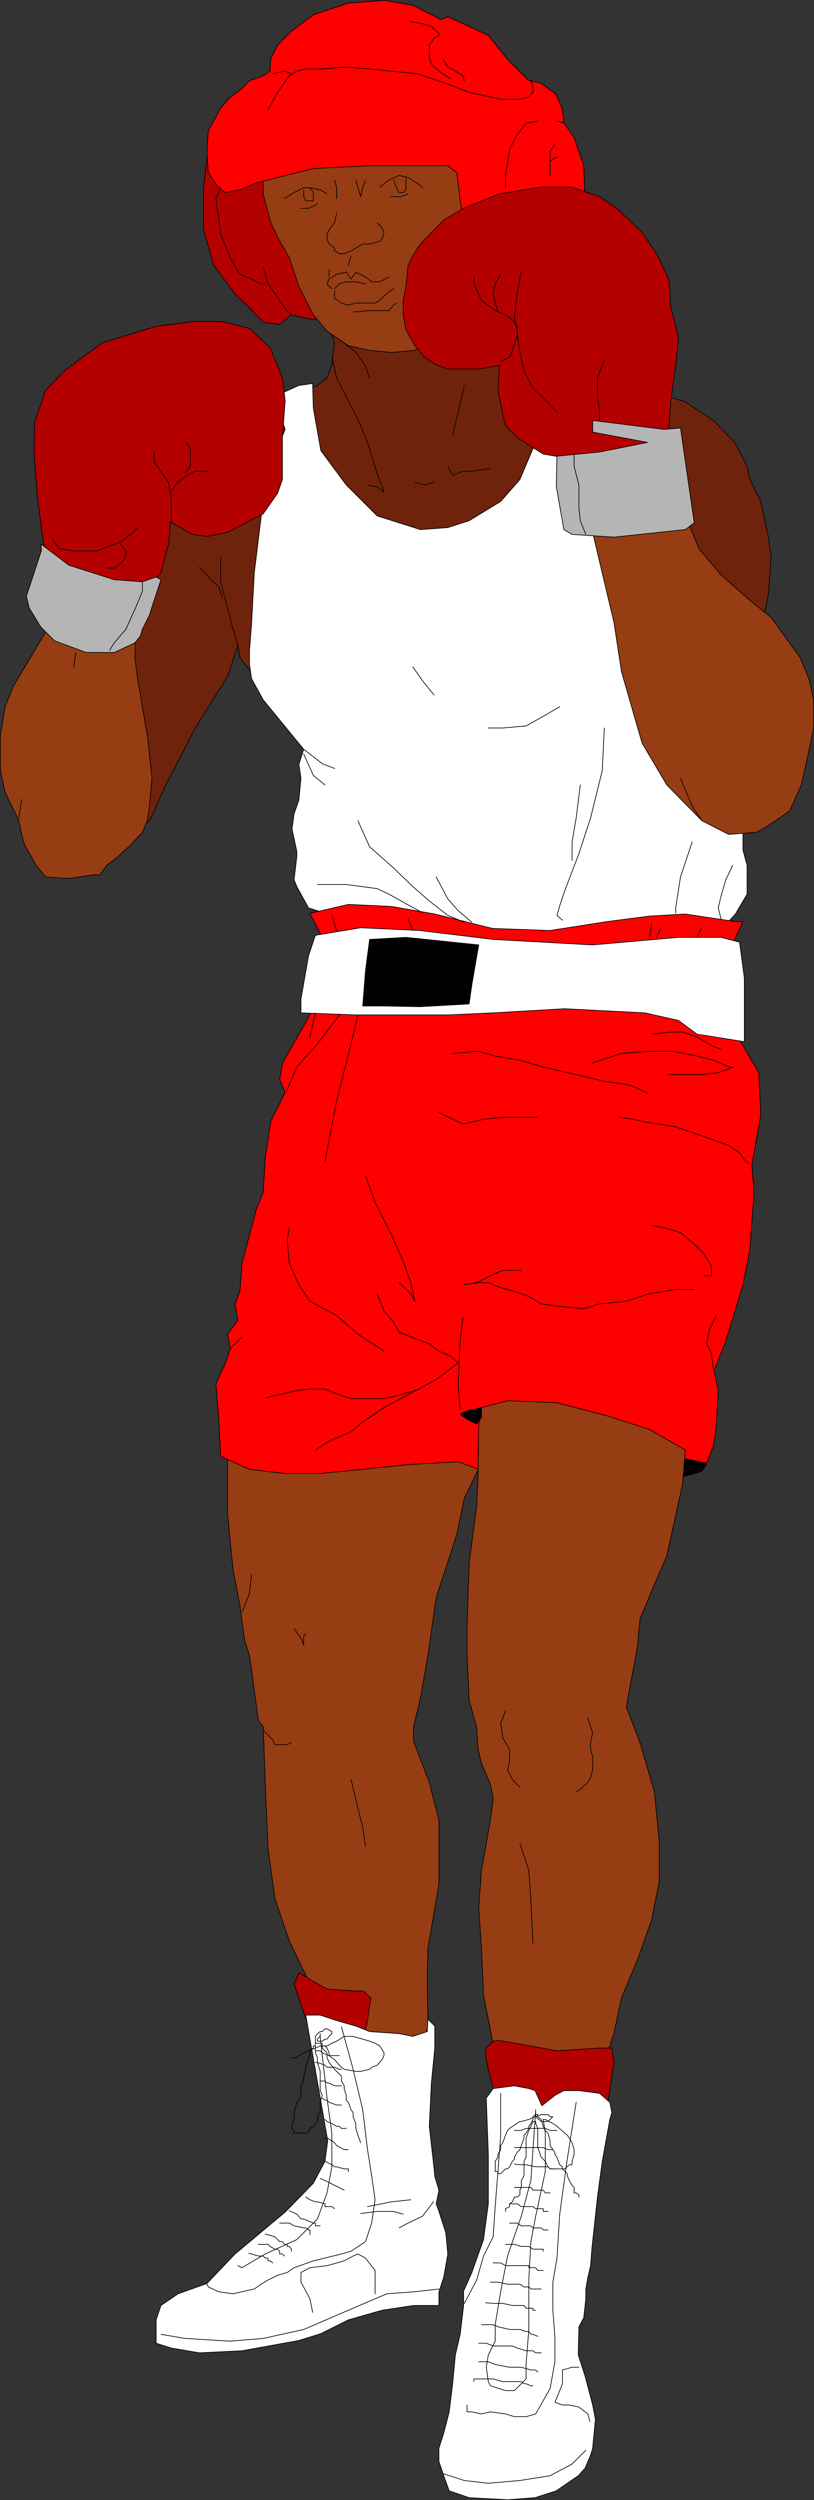 <?xml version="1.0" encoding="UTF-8" standalone="no"?>
<svg
   version="1.0"
   width="50.712mm"
   height="155.711mm"
   id="svg178"
   sodipodi:docname="Boxing - Boxer 01.wmf"
   xmlns:inkscape="http://www.inkscape.org/namespaces/inkscape"
   xmlns:sodipodi="http://sodipodi.sourceforge.net/DTD/sodipodi-0.dtd"
   xmlns="http://www.w3.org/2000/svg"
   xmlns:svg="http://www.w3.org/2000/svg">
  <rect width="100%" height="100%" fill="#333333" stroke="none"/>
  <sodipodi:namedview
     id="namedview178"
     pagecolor="#ffffff"
     bordercolor="#000000"
     borderopacity="0.25"
     inkscape:showpageshadow="2"
     inkscape:pageopacity="0.0"
     inkscape:pagecheckerboard="0"
     inkscape:deskcolor="#d1d1d1"
     inkscape:document-units="mm" />
  <defs
     id="defs1">
    <pattern
       id="WMFhbasepattern"
       patternUnits="userSpaceOnUse"
       width="6"
       height="6"
       x="0"
       y="0" />
  </defs>
  <path
     style="fill:#b50000;fill-opacity:1;fill-rule:evenodd;stroke:none"
     d="m 48.725,37.408 -0.808,6.787 v 9.857 l 2.424,8.403 5.01,6.787 3.394,3.232 3.232,3.393 3.879,0.485 2.747,-2.262 1.778,0.485 3.394,0.646 3.232,-0.646 -3.232,-15.513 -1.616,-8.403 -3.394,-13.412 z"
     id="path1" />
  <path
     style="fill:none;stroke:#000000;stroke-width:0.162px;stroke-linecap:round;stroke-linejoin:round;stroke-miterlimit:4;stroke-dasharray:none;stroke-opacity:1"
     d="m 48.725,37.408 -0.808,6.787 v 9.857 l 2.424,8.403 5.01,6.787 3.394,3.232 3.232,3.393 3.879,0.485 2.747,-2.262 1.778,0.485 3.394,0.646 3.232,-0.646 -3.232,-15.513 -1.616,-8.403 -3.394,-13.412 -20.039,0.162 v 0"
     id="path2" />
  <path
     style="fill:#70230c;fill-opacity:1;fill-rule:evenodd;stroke:none"
     d="m 67.148,94.288 -21.979,11.796 -10.02,11.635 -5.171,18.583 -3.232,15.028 -1.778,15.19 3.394,21.815 3.555,6.464 3.232,-1.454 3.879,-8.564 6.949,-13.412 7.596,-12.119 2.424,-7.272 0.485,2.747 3.879,5.171 5.01,-18.583 5.01,-16.644 1.778,-13.574 -2.909,-6.948 -1.131,-5.171 -0.97,-4.686 z"
     id="path3" />
  <path
     style="fill:none;stroke:#000000;stroke-width:0.162px;stroke-linecap:round;stroke-linejoin:round;stroke-miterlimit:4;stroke-dasharray:none;stroke-opacity:1"
     d="m 67.148,94.288 -21.979,11.796 -10.02,11.635 -5.171,18.583 -3.232,15.028 -1.778,15.19 3.394,21.815 3.555,6.464 3.232,-1.454 3.879,-8.564 6.949,-13.412 7.596,-12.119 2.424,-7.272 0.485,2.747 3.879,5.171 5.01,-18.583 5.01,-16.644 1.778,-13.574 -2.909,-6.948 -1.131,-5.171 -0.97,-4.686 v 0"
     id="path4" />
  <path
     style="fill:#70230c;fill-opacity:1;fill-rule:evenodd;stroke:none"
     d="m 154.578,92.511 6.788,2.101 6.626,4.363 5.01,5.171 2.909,5.656 0.646,3.07 2.586,5.171 1.778,8.403 0.646,4.848 -0.646,8.403 -1.131,6.14 -1.131,2.262 -13.898,-5.009 -8.404,-15.19 -3.394,-16.805 -1.778,-11.635 v -3.393 z"
     id="path5" />
  <path
     style="fill:none;stroke:#000000;stroke-width:0.162px;stroke-linecap:round;stroke-linejoin:round;stroke-miterlimit:4;stroke-dasharray:none;stroke-opacity:1"
     d="m 154.578,92.511 6.788,2.101 6.626,4.363 5.01,5.171 2.909,5.656 0.646,3.07 2.586,5.171 1.778,8.403 0.646,4.848 -0.646,8.403 -1.131,6.14 -1.131,2.262 -13.898,-5.009 -8.404,-15.19 -3.394,-16.805 -1.778,-11.635 v -3.393 l 3.394,-3.555 v 0"
     id="path6" />
  <path
     style="fill:#963d14;fill-opacity:1;fill-rule:evenodd;stroke:none"
     d="m 31.918,148.583 -0.162,6.14 0.646,5.009 1.131,6.787 1.131,6.464 1.131,10.18 -0.646,6.948 -0.485,3.07 -1.131,2.747 -2.747,2.909 -2.909,2.747 -2.747,2.101 -1.616,2.262 h -1.616 l -5.333,0.808 h -1.616 l -4.202,-0.323 -2.263,-2.747 -1.131,-2.101 -1.616,-2.747 -0.646,-2.424 -0.646,-3.232 -3.232,-6.625 -1.131,-5.171 v -8.403 l 1.131,-6.625 1.939,-4.848 5.01,-8.403 5.01,-8.403 1.778,-3.393 16.969,7.272 z"
     id="path7" />
  <path
     style="fill:none;stroke:#000000;stroke-width:0.162px;stroke-linecap:round;stroke-linejoin:round;stroke-miterlimit:4;stroke-dasharray:none;stroke-opacity:1"
     d="m 31.918,148.583 -0.162,6.14 0.646,5.009 1.131,6.787 1.131,6.464 1.131,10.18 -0.646,6.948 -0.485,3.07 -1.131,2.747 -2.747,2.909 -2.909,2.747 -2.747,2.101 -1.616,2.262 h -1.616 l -5.333,0.808 h -1.616 l -4.202,-0.323 -2.263,-2.747 -1.131,-2.101 -1.616,-2.747 -0.646,-2.424 -0.646,-3.232 -3.232,-6.625 -1.131,-5.171 v -8.403 l 1.131,-6.625 1.939,-4.848 5.01,-8.403 5.01,-8.403 1.778,-3.393 16.969,7.272 v 0"
     id="path8" />
  <path
     style="fill:#70230c;fill-opacity:1;fill-rule:evenodd;stroke:none"
     d="m 70.38,92.673 4.363,-1.939 2.263,-1.778 1.131,-3.07 0.646,-5.171 -1.616,-4.848 v -3.393 l 18.423,-8.403 23.756,3.393 8.242,11.796 6.949,18.421 v 8.403 l -3.555,8.403 -11.636,10.18 -15.191,4.848 h -8.565 l -11.797,-4.848 -4.848,-8.564 -6.788,-11.635 v -6.787 z"
     id="path9" />
  <path
     style="fill:none;stroke:#000000;stroke-width:0.162px;stroke-linecap:round;stroke-linejoin:round;stroke-miterlimit:4;stroke-dasharray:none;stroke-opacity:1"
     d="m 70.38,92.673 4.363,-1.939 2.263,-1.778 1.131,-3.07 0.646,-5.171 -1.616,-4.848 v -3.393 l 18.423,-8.403 23.756,3.393 8.242,11.796 6.949,18.421 v 8.403 l -3.555,8.403 -11.636,10.18 -15.191,4.848 h -8.565 l -11.797,-4.848 -4.848,-8.564 -6.788,-11.635 v -6.787 l -1.778,-5.009 v 0"
     id="path10" />
  <path
     style="fill:#963d14;fill-opacity:1;fill-rule:evenodd;stroke:none"
     d="m 61.977,38.863 v 6.787 l 1.778,6.787 1.616,3.393 2.747,4.848 2.263,6.787 3.394,6.625 3.232,3.878 5.01,3.393 5.01,1.131 5.171,0.485 5.495,-0.485 4.687,-3.232 5.171,-8.564 8.404,-14.866 V 49.043 38.863 l -6.788,-4.848 -8.404,-1.778 -20.201,-3.393 -5.01,1.616 -8.404,1.778 z"
     id="path11" />
  <path
     style="fill:none;stroke:#000000;stroke-width:0.162px;stroke-linecap:round;stroke-linejoin:round;stroke-miterlimit:4;stroke-dasharray:none;stroke-opacity:1"
     d="m 61.977,38.863 v 6.787 l 1.778,6.787 1.616,3.393 2.747,4.848 2.263,6.787 3.394,6.625 3.232,3.878 5.01,3.393 5.01,1.131 5.171,0.485 5.495,-0.485 4.687,-3.232 5.171,-8.564 8.404,-14.866 V 49.043 38.863 l -6.788,-4.848 -8.404,-1.778 -20.201,-3.393 -5.01,1.616 -8.404,1.778 -5.171,6.625 v 0"
     id="path12" />
  <path
     style="fill:#ff0000;fill-opacity:1;fill-rule:evenodd;stroke:none"
     d="m 51.311,44.034 1.778,1.293 3.394,-0.646 3.879,-1.616 13.413,-3.393 13.252,-0.646 h 18.423 l 2.101,1.616 0.808,6.625 2.424,16.805 23.756,-5.009 3.232,-11.796 -0.323,-8.241 -2.263,-6.625 -2.424,-3.555 -0.323,-3.07 -1.454,-3.555 -3.555,-2.585 -3.071,-0.808 -4.848,-4.848 -4.525,-5.656 -4.525,-2.101 -5.01,-2.262 -1.616,0.646 -6.626,-3.393 -6.788,-1.131 -8.404,0.646 -8.242,2.747 -5.171,3.878 -3.232,3.232 -1.616,3.232 -0.162,2.909 -1.616,1.131 -3.232,1.131 -2.263,2.262 -2.263,1.616 -2.263,2.585 -2.909,5.333 -0.323,4.848 0.323,5.009 2.424,3.555 v 0 z"
     id="path13" />
  <path
     style="fill:none;stroke:#000000;stroke-width:0.162px;stroke-linecap:round;stroke-linejoin:round;stroke-miterlimit:4;stroke-dasharray:none;stroke-opacity:1"
     d="m 51.311,44.034 1.778,1.293 3.394,-0.646 3.879,-1.616 13.413,-3.393 13.252,-0.646 h 18.423 l 2.101,1.616 0.808,6.625 2.424,16.805 23.756,-5.009 3.232,-11.796 -0.323,-8.241 -2.263,-6.625 -2.424,-3.555 -0.323,-3.07 -1.454,-3.555 -3.555,-2.585 -3.071,-0.808 -4.848,-4.848 -4.525,-5.656 -4.525,-2.101 -5.01,-2.262 -1.616,0.646 -6.626,-3.393 -6.788,-1.131 -8.404,0.646 -8.242,2.747 -5.171,3.878 -3.232,3.232 -1.616,3.232 -0.162,2.909 -1.616,1.131 -3.232,1.131 -2.263,2.262 -2.263,1.616 -2.263,2.585 -2.909,5.333 -0.323,4.848 0.323,5.009 2.424,3.555 v 0"
     id="path14" />
  <path
     style="fill:#ffffff;fill-opacity:1;fill-rule:evenodd;stroke:none"
     d="m 73.612,90.249 0.162,5.817 1.778,10.019 5.979,8.08 7.272,7.272 10.181,3.232 6.464,-0.485 5.01,-1.616 7.434,-4.525 4.525,-5.171 3.555,-8.403 3.394,-8.403 11.797,-1.778 5.171,35.227 10.02,26.824 13.575,16.967 5.01,11.635 v 10.18 5.009 l 0.97,3.555 v 3.393 3.393 l -2.747,4.686 -1.616,1.778 -6.788,3.232 -33.776,5.171 -52.038,-3.393 v -3.393 l -1.778,-3.393 -4.525,-1.454 -2.747,-5.009 -0.646,-1.616 0.646,-5.494 v -1.131 l -1.131,-5.333 0.485,-3.555 1.131,-3.232 0.485,-5.171 -0.485,-3.232 1.131,-3.555 -9.535,-11.635 -2.747,-5.009 -0.485,-3.393 v -3.232 l 0.485,-6.14 0.646,-12.119 2.101,-17.129 1.778,-8.241 3.394,-8.403 -1.778,-5.009 v -1.939 -1.131 l 5.01,-2.262 3.394,-0.485 v 0 z"
     id="path15" />
  <path
     style="fill:none;stroke:#000000;stroke-width:0.162px;stroke-linecap:round;stroke-linejoin:round;stroke-miterlimit:4;stroke-dasharray:none;stroke-opacity:1"
     d="m 73.612,90.249 0.162,5.817 1.778,10.019 5.979,8.08 7.272,7.272 10.181,3.232 6.464,-0.485 5.01,-1.616 7.434,-4.525 4.525,-5.171 3.555,-8.403 3.394,-8.403 11.797,-1.778 5.171,35.227 10.02,26.824 13.575,16.967 5.01,11.635 v 10.18 5.009 l 0.97,3.555 v 3.393 3.393 l -2.747,4.686 -1.616,1.778 -6.788,3.232 -33.776,5.171 -52.038,-3.393 v -3.393 l -1.778,-3.393 -4.525,-1.454 -2.747,-5.009 -0.646,-1.616 0.646,-5.494 v -1.131 l -1.131,-5.333 0.485,-3.555 1.131,-3.232 0.485,-5.171 -0.485,-3.232 1.131,-3.555 -9.535,-11.635 -2.747,-5.009 -0.485,-3.393 v -3.232 l 0.485,-6.14 0.646,-12.119 2.101,-17.129 1.778,-8.241 3.394,-8.403 -1.778,-5.009 v -1.939 -1.131 l 5.01,-2.262 3.394,-0.485 v 0"
     id="path16" />
  <path
     style="fill:#000000;fill-opacity:1;fill-rule:evenodd;stroke:none"
     d="m 152.962,347.825 8.404,-0.323 3.879,-1.131 1.131,-1.616 v -1.939 l -3.394,-6.787 -3.232,-1.616 -6.788,13.412 z"
     id="path17" />
  <path
     style="fill:none;stroke:#000000;stroke-width:0.162px;stroke-linecap:round;stroke-linejoin:round;stroke-miterlimit:4;stroke-dasharray:none;stroke-opacity:1"
     d="m 152.962,347.825 8.404,-0.323 3.879,-1.131 1.131,-1.616 v -1.939 l -3.394,-6.787 -3.232,-1.616 -6.788,13.412 v 0"
     id="path18" />
  <path
     style="fill:#963d14;fill-opacity:1;fill-rule:evenodd;stroke:none"
     d="m 53.573,339.422 v 16.805 l 1.293,13.25 1.616,8.403 1.131,8.403 1.131,3.393 1.616,11.796 0.485,3.555 1.131,1.454 0.485,13.574 0.646,15.028 1.616,11.796 3.394,10.019 4.04,8.403 5.01,11.635 3.394,5.171 18.423,1.778 1.778,-6.948 -0.162,-11.796 0.162,-6.464 2.586,-15.19 v -15.028 l -2.263,-8.888 -3.717,-9.695 v -3.393 l 1.616,-6.625 1.778,-10.18 1.939,-13.574 4.848,-14.866 1.778,-8.564 3.232,-6.625 3.394,-8.241 -62.381,1.616 z"
     id="path19" />
  <path
     style="fill:none;stroke:#000000;stroke-width:0.162px;stroke-linecap:round;stroke-linejoin:round;stroke-miterlimit:4;stroke-dasharray:none;stroke-opacity:1"
     d="m 53.573,339.422 v 16.805 l 1.293,13.25 1.616,8.403 1.131,8.403 1.131,3.393 1.616,11.796 0.485,3.555 1.131,1.454 0.485,13.574 0.646,15.028 1.616,11.796 3.394,10.019 4.04,8.403 5.01,11.635 3.394,5.171 18.423,1.778 1.778,-6.948 -0.162,-11.796 0.162,-6.464 2.586,-15.19 v -15.028 l -2.263,-8.888 -3.717,-9.695 v -3.393 l 1.616,-6.625 1.778,-10.18 1.939,-13.574 4.848,-14.866 1.778,-8.564 3.232,-6.625 3.394,-8.241 -62.381,1.616 v 0"
     id="path20" />
  <path
     style="fill:#ff0000;fill-opacity:1;fill-rule:evenodd;stroke:none"
     d="m 76.521,221.784 -3.555,-6.787 9.05,-2.101 10.181,0.485 10.181,1.778 13.575,3.393 13.575,0.485 13.413,-2.101 10.02,-1.293 8.404,-0.485 11.797,1.778 h 1.778 l -2.263,4.848 -2.747,5.171 1.616,13.412 7.111,12.119 0.485,10.019 -2.101,11.635 0.485,6.625 -0.97,13.412 -1.616,8.241 -4.04,13.25 -2.747,6.948 0.97,4.848 -0.485,8.403 -0.646,4.525 -1.616,4.04 -14.545,-3.07 -14.06,-1.939 -12.767,-0.162 -12.444,1.778 0.162,4.848 -4.848,-1.778 -11.797,0.646 -10.666,1.131 -10.02,0.97 h -8.404 l -8.242,-0.97 -6.788,-3.07 -0.485,-9.211 -0.646,-7.756 2.263,-5.009 1.131,-3.393 -0.646,-3.393 2.424,-3.232 -0.646,-3.878 1.131,-2.909 0.485,-6.625 3.394,-12.766 1.616,-4.04 0.485,-8.241 1.293,-8.403 3.394,-6.787 -1.293,-3.07 0.646,-3.878 3.879,-6.787 1.778,-3.07 1.616,-3.393 1.778,-1.616 0.97,-13.574 z"
     id="path21" />
  <path
     style="fill:none;stroke:#000000;stroke-width:0.162px;stroke-linecap:round;stroke-linejoin:round;stroke-miterlimit:4;stroke-dasharray:none;stroke-opacity:1"
     d="m 76.521,221.784 -3.555,-6.787 9.05,-2.101 10.181,0.485 10.181,1.778 13.575,3.393 13.575,0.485 13.413,-2.101 10.02,-1.293 8.404,-0.485 11.797,1.778 h 1.778 l -2.263,4.848 -2.747,5.171 1.616,13.412 7.111,12.119 0.485,10.019 -2.101,11.635 0.485,6.625 -0.97,13.412 -1.616,8.241 -4.04,13.25 -2.747,6.948 0.97,4.848 -0.485,8.403 -0.646,4.525 -1.616,4.04 -14.545,-3.07 -14.06,-1.939 -12.767,-0.162 -12.444,1.778 0.162,4.848 -4.848,-1.778 -11.797,0.646 -10.666,1.131 -10.02,0.97 h -8.404 l -8.242,-0.97 -6.788,-3.07 -0.485,-9.211 -0.646,-7.756 2.263,-5.009 1.131,-3.393 -0.646,-3.393 2.424,-3.232 -0.646,-3.878 1.131,-2.909 0.485,-6.625 3.394,-12.766 1.616,-4.04 0.485,-8.241 1.293,-8.403 3.394,-6.787 -1.293,-3.07 0.646,-3.878 3.879,-6.787 1.778,-3.07 1.616,-3.393 1.778,-1.616 0.97,-13.574 v 0"
     id="path22" />
  <path
     style="fill:#963d14;fill-opacity:1;fill-rule:evenodd;stroke:none"
     d="m 113.368,331.343 6.141,-1.616 11.636,0.485 11.797,3.07 10.02,3.232 8.404,4.848 -0.646,8.08 -3.717,16.805 -3.555,8.241 -2.747,6.625 -0.646,6.787 -2.586,13.897 3.232,8.403 3.394,11.635 1.131,11.635 v 9.372 l -1.778,9.049 -3.394,9.534 -3.717,8.888 -1.778,8.403 -3.394,10.019 -23.595,-1.616 -1.616,-6.787 -2.101,-10.665 -0.485,-11.15 -0.646,-9.534 0.646,-8.726 2.101,-11.796 0.646,-5.009 -0.646,-3.393 -2.101,-5.009 -0.808,-3.393 -0.323,-5.009 -1.778,-6.464 -0.485,-10.665 v -6.625 l 0.485,-15.028 1.778,-13.412 0.323,-6.625 0.162,-11.796 0.646,-4.686 z"
     id="path23" />
  <path
     style="fill:none;stroke:#000000;stroke-width:0.162px;stroke-linecap:round;stroke-linejoin:round;stroke-miterlimit:4;stroke-dasharray:none;stroke-opacity:1"
     d="m 113.368,331.343 6.141,-1.616 11.636,0.485 11.797,3.07 10.02,3.232 8.404,4.848 -0.646,8.08 -3.717,16.805 -3.555,8.241 -2.747,6.625 -0.646,6.787 -2.586,13.897 3.232,8.403 3.394,11.635 1.131,11.635 v 9.372 l -1.778,9.049 -3.394,9.534 -3.717,8.888 -1.778,8.403 -3.394,10.019 -23.595,-1.616 -1.616,-6.787 -2.101,-10.665 -0.485,-11.15 -0.646,-9.534 0.646,-8.726 2.101,-11.796 0.646,-5.009 -0.646,-3.393 -2.101,-5.009 -0.808,-3.393 -0.323,-5.009 -1.778,-6.464 -0.485,-10.665 v -6.625 l 0.485,-15.028 1.778,-13.412 0.323,-6.625 0.162,-11.796 0.646,-4.686 v 0"
     id="path24" />
  <path
     style="fill:#ffffff;fill-opacity:1;fill-rule:evenodd;stroke:none"
     d="m 74.259,220.168 10.666,-1.778 13.898,0.646 17.292,2.101 23.433,1.293 20.201,-1.778 h 10.02 l 4.363,1.131 1.131,8.403 v 5.009 10.019 l -11.151,-1.778 -4.363,-3.232 -7.919,-1.778 -18.908,-0.97 -16.807,0.97 -10.666,0.485 H 93.975 83.794 L 70.865,238.428 v -3.232 l 1.778,-10.18 1.616,-4.848 z"
     id="path25" />
  <path
     style="fill:none;stroke:#000000;stroke-width:0.162px;stroke-linecap:round;stroke-linejoin:round;stroke-miterlimit:4;stroke-dasharray:none;stroke-opacity:1"
     d="m 74.259,220.168 10.666,-1.778 13.898,0.646 17.292,2.101 23.433,1.293 20.201,-1.778 h 10.02 l 4.363,1.131 1.131,8.403 v 5.009 10.019 l -11.151,-1.778 -4.363,-3.232 -7.919,-1.778 -18.908,-0.97 -16.807,0.97 -10.666,0.485 H 93.975 83.794 L 70.865,238.428 v -3.232 l 1.778,-10.18 1.616,-4.848 v 0"
     id="path26" />
  <path
     style="fill:#000000;fill-opacity:1;fill-rule:evenodd;stroke:none"
     d="m 85.41,236.812 0.646,-8.241 0.97,-7.433 8.565,-0.485 17.13,1.778 -1.616,9.372 -0.646,4.525 -11.474,0.646 -8.565,-0.162 z"
     id="path27" />
  <path
     style="fill:none;stroke:#000000;stroke-width:0.162px;stroke-linecap:round;stroke-linejoin:round;stroke-miterlimit:4;stroke-dasharray:none;stroke-opacity:1"
     d="m 85.41,236.812 0.646,-8.241 0.97,-7.433 8.565,-0.485 17.13,1.778 -1.616,9.372 -0.646,4.525 -11.474,0.646 -8.565,-0.162 h -5.01 v 0"
     id="path28" />
  <path
     style="fill:#963d14;fill-opacity:1;fill-rule:evenodd;stroke:none"
     d="m 161.366,121.436 3.232,7.756 5.171,6.14 6.788,5.979 5.01,4.04 6.788,9.372 2.101,5.009 1.131,5.009 v 6.625 l -1.454,6.948 -1.454,6.464 -2.747,6.14 -5.01,3.393 -2.747,1.616 -6.626,0.485 -6.303,-3.232 -8.242,-8.403 -5.818,-9.857 -4.848,-16.805 -1.778,-11.635 -1.616,-6.787 -3.555,-15.028 21.979,-3.232 z"
     id="path29" />
  <path
     style="fill:none;stroke:#000000;stroke-width:0.162px;stroke-linecap:round;stroke-linejoin:round;stroke-miterlimit:4;stroke-dasharray:none;stroke-opacity:1"
     d="m 161.366,121.436 3.232,7.756 5.171,6.14 6.788,5.979 5.01,4.04 6.788,9.372 2.101,5.009 1.131,5.009 v 6.625 l -1.454,6.948 -1.454,6.464 -2.747,6.14 -5.01,3.393 -2.747,1.616 -6.626,0.485 -6.303,-3.232 -8.242,-8.403 -5.818,-9.857 -4.848,-16.805 -1.778,-11.635 -1.616,-6.787 -3.555,-15.028 21.979,-3.232 v 0"
     id="path30" />
  <path
     style="fill:#b50000;fill-opacity:1;fill-rule:evenodd;stroke:none"
     d="m 29.493,141.311 5.656,-3.232 2.747,-3.232 1.778,-6.787 0.485,-5.171 5.171,2.909 3.394,0.485 4.848,-0.97 8.404,-4.363 3.394,-4.848 1.131,-3.232 v -9.857 l 0.646,-8.726 -0.646,-5.333 -2.909,-7.11 -4.848,-4.525 -6.303,-1.616 h -7.111 l -8.565,1.131 -12.767,3.878 -8.888,6.625 -4.363,4.525 -2.586,7.595 -0.162,6.948 0.485,6.464 0.485,5.171 0.808,6.625 0.97,6.625 2.424,5.009 3.071,3.393 5.171,1.131 8.242,0.485 v 0 z"
     id="path31" />
  <path
     style="fill:none;stroke:#000000;stroke-width:0.162px;stroke-linecap:round;stroke-linejoin:round;stroke-miterlimit:4;stroke-dasharray:none;stroke-opacity:1"
     d="m 29.493,141.311 5.656,-3.232 2.747,-3.232 1.778,-6.787 0.485,-5.171 5.171,2.909 3.394,0.485 4.848,-0.97 8.404,-4.363 3.394,-4.848 1.131,-3.232 v -9.857 l 0.646,-8.726 -0.646,-5.333 -2.909,-7.11 -4.848,-4.525 -6.303,-1.616 h -7.111 l -8.565,1.131 -12.767,3.878 -8.888,6.625 -4.363,4.525 -2.586,7.595 -0.162,6.948 0.485,6.464 0.485,5.171 0.808,6.625 0.97,6.625 2.424,5.009 3.071,3.393 5.171,1.131 8.242,0.485 v 0"
     id="path32" />
  <path
     style="fill:#b50000;fill-opacity:1;fill-rule:evenodd;stroke:none"
     d="m 132.761,107.7 -4.848,-0.808 -6.141,-3.878 -2.747,-2.909 -0.646,-2.585 -1.131,-5.656 0.323,-5.817 -4.848,0.808 h -7.272 l -2.747,-0.97 -2.747,-1.778 -2.263,-2.747 -2.101,-3.717 -0.646,-3.555 v -3.393 l 0.646,-3.232 0.485,-5.009 1.131,-2.262 1.778,-2.747 5.495,-5.656 4.687,-2.747 8.404,-3.393 10.02,-1.616 h 6.949 l 6.626,2.262 4.04,2.747 5.979,5.656 3.394,5.009 2.909,5.979 0.485,6.787 1.778,6.787 -0.646,6.625 -1.131,8.241 -0.485,6.625 -2.909,6.14 -5.495,4.525 -6.141,1.454 h -5.171 l -5.01,-5.171 z"
     id="path33" />
  <path
     style="fill:none;stroke:#000000;stroke-width:0.162px;stroke-linecap:round;stroke-linejoin:round;stroke-miterlimit:4;stroke-dasharray:none;stroke-opacity:1"
     d="m 132.761,107.7 -4.848,-0.808 -6.141,-3.878 -2.747,-2.909 -0.646,-2.585 -1.131,-5.656 0.323,-5.817 -4.848,0.808 h -7.272 l -2.747,-0.97 -2.747,-1.778 -2.263,-2.747 -2.101,-3.717 -0.646,-3.555 v -3.393 l 0.646,-3.232 0.485,-5.009 1.131,-2.262 1.778,-2.747 5.495,-5.656 4.687,-2.747 8.404,-3.393 10.02,-1.616 h 6.949 l 6.626,2.262 4.04,2.747 5.979,5.656 3.394,5.009 2.909,5.979 0.485,6.787 1.778,6.787 -0.646,6.625 -1.131,8.241 -0.485,6.625 -2.909,6.14 -5.495,4.525 -6.141,1.454 h -5.171 l -5.01,-5.171 v 0"
     id="path34" />
  <path
     style="fill:#b5b5b5;fill-opacity:1;fill-rule:evenodd;stroke:none"
     d="m 131.145,107.377 10.02,-0.97 11.313,-2.262 -12.929,-2.424 v -2.747 l 16.807,2.101 3.879,-0.323 2.263,15.674 0.97,6.625 -2.101,1.616 -16.807,1.778 -9.858,-0.646 -1.939,-1.131 -1.778,-10.18 0.162,-7.11 z"
     id="path35" />
  <path
     style="fill:none;stroke:#000000;stroke-width:0.162px;stroke-linecap:round;stroke-linejoin:round;stroke-miterlimit:4;stroke-dasharray:none;stroke-opacity:1"
     d="m 131.145,107.377 10.02,-0.97 11.313,-2.262 -12.929,-2.424 v -2.747 l 16.807,2.101 3.879,-0.323 2.263,15.674 0.97,6.625 -2.101,1.616 -16.807,1.778 -9.858,-0.646 -1.939,-1.131 -1.778,-10.18 0.162,-7.11 v 0"
     id="path36" />
  <path
     style="fill:#b5b5b5;fill-opacity:1;fill-rule:evenodd;stroke:none"
     d="m 9.616,128.061 6.626,5.009 10.666,3.393 6.626,0.485 3.232,-1.131 1.131,0.646 -1.616,4.848 -1.131,3.555 -1.616,3.232 -0.485,1.616 -1.293,1.616 -4.848,2.262 h -6.626 l -7.434,-2.747 -3.232,-3.232 -2.747,-4.525 -0.646,-2.747 3.555,-10.827 z"
     id="path37" />
  <path
     style="fill:none;stroke:#000000;stroke-width:0.162px;stroke-linecap:round;stroke-linejoin:round;stroke-miterlimit:4;stroke-dasharray:none;stroke-opacity:1"
     d="m 9.616,128.061 6.626,5.009 10.666,3.393 6.626,0.485 3.232,-1.131 1.131,0.646 -1.616,4.848 -1.131,3.555 -1.616,3.232 -0.485,1.616 -1.293,1.616 -4.848,2.262 h -6.626 l -7.434,-2.747 -3.232,-3.232 -2.747,-4.525 -0.646,-2.747 3.555,-10.827 -0.162,-1.454 v 0"
     id="path38" />
  <path
     style="fill:#b50000;fill-opacity:1;fill-rule:evenodd;stroke:none"
     d="m 73.774,480.33 -4.525,-13.25 1.131,-2.747 3.394,2.101 3.232,1.778 6.788,0.485 h 1.778 l 1.778,1.616 -0.323,1.778 -0.485,3.393 -0.97,4.848 v 6.787 z"
     id="path39" />
  <path
     style="fill:none;stroke:#000000;stroke-width:0.162px;stroke-linecap:round;stroke-linejoin:round;stroke-miterlimit:4;stroke-dasharray:none;stroke-opacity:1"
     d="m 73.774,480.33 -4.525,-13.25 1.131,-2.747 3.394,2.101 3.232,1.778 6.788,0.485 h 1.778 l 1.778,1.616 -0.323,1.778 -0.485,3.393 -0.97,4.848 v 6.787 L 73.774,480.33 v 0"
     id="path40" />
  <path
     style="fill:#b50000;fill-opacity:1;fill-rule:evenodd;stroke:none"
     d="m 117.57,497.297 -2.586,-10.18 -0.646,-3.232 0.162,-1.778 1.616,-1.616 1.454,-0.162 13.575,2.424 10.02,-0.646 h 2.909 l 0.485,3.393 -0.97,6.625 -0.646,3.393 -1.778,5.979 -3.394,0.808 z"
     id="path41" />
  <path
     style="fill:none;stroke:#000000;stroke-width:0.162px;stroke-linecap:round;stroke-linejoin:round;stroke-miterlimit:4;stroke-dasharray:none;stroke-opacity:1"
     d="m 117.57,497.297 -2.586,-10.18 -0.646,-3.232 0.162,-1.778 1.616,-1.616 1.454,-0.162 13.575,2.424 10.02,-0.646 h 2.909 l 0.485,3.393 -0.97,6.625 -0.646,3.393 -1.778,5.979 -3.394,0.808 -20.201,-5.009 v 0"
     id="path42" />
  <path
     style="fill:#ffffff;fill-opacity:1;fill-rule:evenodd;stroke:none"
     d="m 71.996,474.351 5.171,29.571 -0.646,4.848 -2.747,5.171 -6.626,6.787 -11.797,9.857 -6.626,6.948 -6.788,2.424 -4.04,2.747 -1.131,3.393 v 5.494 l 3.555,1.131 6.626,1.131 10.02,-0.485 13.413,-2.424 5.171,-1.616 6.464,-3.232 7.919,-2.262 7.434,-1.131 h 5.979 v -3.232 l 1.131,-3.393 0.97,-5.494 -0.485,-5.009 -1.616,-5.009 -0.646,-1.778 0.646,-3.232 -0.97,-3.232 -0.162,-1.778 -1.131,-10.019 0.485,-10.18 0.808,-8.241 v -5.171 l -1.616,-1.616 -0.162,2.909 -3.394,1.131 -3.232,-0.646 -6.949,-0.485 -3.232,-1.293 -3.394,-0.97 -1.616,-0.485 -3.394,-1.131 h -3.394 z"
     id="path43" />
  <path
     style="fill:none;stroke:#000000;stroke-width:0.162px;stroke-linecap:round;stroke-linejoin:round;stroke-miterlimit:4;stroke-dasharray:none;stroke-opacity:1"
     d="m 71.996,474.351 5.171,29.571 -0.646,4.848 -2.747,5.171 -6.626,6.787 -11.797,9.857 -6.626,6.948 -6.788,2.424 -4.04,2.747 -1.131,3.393 v 5.494 l 3.555,1.131 6.626,1.131 10.02,-0.485 13.413,-2.424 5.171,-1.616 6.464,-3.232 7.919,-2.262 7.434,-1.131 h 5.979 v -3.232 l 1.131,-3.393 0.97,-5.494 -0.485,-5.009 -1.616,-5.009 -0.646,-1.778 0.646,-3.232 -0.97,-3.232 -0.162,-1.778 -1.131,-10.019 0.485,-10.18 0.808,-8.241 v -5.171 l -1.616,-1.616 -0.162,2.909 -3.394,1.131 -3.232,-0.646 -6.949,-0.485 -3.232,-1.293 -3.394,-0.97 -1.616,-0.485 -3.394,-1.131 h -3.394 v 0"
     id="path44" />
  <path
     style="fill:#ffffff;fill-opacity:1;fill-rule:evenodd;stroke:none"
     d="m 116.115,491.641 5.01,-0.646 3.394,0.646 1.454,0.485 1.616,3.555 3.071,-2.424 2.101,-1.131 h 3.555 l 4.848,0.646 2.424,2.101 0.485,2.424 -0.485,1.616 -1.778,9.857 -1.131,8.403 -1.293,11.958 -0.323,4.201 -0.646,2.747 -0.485,2.747 v 2.262 l -0.162,1.616 -0.323,2.909 -1.131,2.101 -0.162,6.625 1.616,5.009 1.778,6.787 0.646,3.393 -0.646,6.787 -0.485,1.616 -1.293,3.07 -1.616,1.778 -5.171,3.555 -5.01,1.616 -6.464,0.485 -9.05,-0.485 -4.687,-1.616 -1.293,-3.555 -1.131,-3.393 v -3.07 l 1.131,-3.555 1.293,-5.009 0.808,-6.625 0.646,-6.787 1.131,-4.848 0.808,-6.787 v -3.393 l 1.939,-4.363 2.747,-7.756 1.131,-8.403 v -11.635 l -0.485,-13.25 1.616,-2.262 z"
     id="path45" />
  <path
     style="fill:none;stroke:#000000;stroke-width:0.162px;stroke-linecap:round;stroke-linejoin:round;stroke-miterlimit:4;stroke-dasharray:none;stroke-opacity:1"
     d="m 116.115,491.641 5.01,-0.646 3.394,0.646 1.454,0.485 1.616,3.555 3.071,-2.424 2.101,-1.131 h 3.555 l 4.848,0.646 2.424,2.101 0.485,2.424 -0.485,1.616 -1.778,9.857 -1.131,8.403 -1.293,11.958 -0.323,4.201 -0.646,2.747 -0.485,2.747 v 2.262 l -0.162,1.616 -0.323,2.909 -1.131,2.101 -0.162,6.625 1.616,5.009 1.778,6.787 0.646,3.393 -0.646,6.787 -0.485,1.616 -1.293,3.07 -1.616,1.778 -5.171,3.555 -5.01,1.616 -6.464,0.485 -9.05,-0.485 -4.687,-1.616 -1.293,-3.555 -1.131,-3.393 v -3.07 l 1.131,-3.555 1.293,-5.009 0.808,-6.625 0.646,-6.787 1.131,-4.848 0.808,-6.787 v -3.393 l 1.939,-4.363 2.747,-7.756 1.131,-8.403 v -11.635 l -0.485,-13.25 1.616,-2.262 v 0"
     id="path46" />
  <path
     style="fill:none;stroke:#000000;stroke-width:0.162px;stroke-linecap:round;stroke-linejoin:round;stroke-miterlimit:4;stroke-dasharray:none;stroke-opacity:1"
     d="m 125.004,18.987 0.485,1.616 v 1.131 l -0.97,1.131 -2.101,0.485 h -4.525 l -7.434,-1.616 -5.495,-2.101 -6.626,-2.262 -11.313,-1.131 -5.495,-0.485 -5.656,0.485 h -3.879 l -2.101,0.485 -1.778,1.131 -1.616,2.262 -1.131,1.616 -2.263,4.04"
     id="path47" />
  <path
     style="fill:none;stroke:#000000;stroke-width:0.162px;stroke-linecap:round;stroke-linejoin:round;stroke-miterlimit:4;stroke-dasharray:none;stroke-opacity:1"
     d="m 64.239,17.371 2.747,-0.646 1.616,0.646"
     id="path48" />
  <path
     style="fill:none;stroke:#000000;stroke-width:0.162px;stroke-linecap:round;stroke-linejoin:round;stroke-miterlimit:4;stroke-dasharray:none;stroke-opacity:1"
     d="m 132.923,29.006 -1.778,-0.485"
     id="path49" />
  <path
     style="fill:none;stroke:#000000;stroke-width:0.162px;stroke-linecap:round;stroke-linejoin:round;stroke-miterlimit:4;stroke-dasharray:none;stroke-opacity:1"
     d="m 126.62,28.521 -2.747,0.485 -2.101,2.747 -1.778,3.393 -0.485,3.393 -0.485,2.747 v 2.909"
     id="path50" />
  <path
     style="fill:none;stroke:#000000;stroke-width:0.162px;stroke-linecap:round;stroke-linejoin:round;stroke-miterlimit:4;stroke-dasharray:none;stroke-opacity:1"
     d="m 130.66,34.015 -1.131,1.616 v 3.393 2.262"
     id="path51" />
  <path
     style="fill:none;stroke:#000000;stroke-width:0.162px;stroke-linecap:round;stroke-linejoin:round;stroke-miterlimit:4;stroke-dasharray:none;stroke-opacity:1"
     d="m 129.529,37.893 1.616,-0.97"
     id="path52" />
  <path
     style="fill:none;stroke:#000000;stroke-width:0.162px;stroke-linecap:round;stroke-linejoin:round;stroke-miterlimit:4;stroke-dasharray:none;stroke-opacity:1"
     d="m 96.561,5.09 2.909,0.485 2.101,0.646 1.778,1.616 V 8.322 l -1.131,0.646 -1.131,1.616 v 1.616 1.293 l 0.485,1.616 1.778,1.616 1.616,1.131 1.131,0.646"
     id="path53" />
  <path
     style="fill:none;stroke:#000000;stroke-width:0.162px;stroke-linecap:round;stroke-linejoin:round;stroke-miterlimit:4;stroke-dasharray:none;stroke-opacity:1"
     d="m 104.318,13.978 1.131,1.778 1.778,0.97 1.778,1.131 0.323,1.131"
     id="path54" />
  <path
     style="fill:none;stroke:#000000;stroke-width:0.162px;stroke-linecap:round;stroke-linejoin:round;stroke-miterlimit:4;stroke-dasharray:none;stroke-opacity:1"
     d="m 51.957,44.034 -0.485,1.293 -0.646,1.454 0.646,4.525 0.485,3.878 2.263,5.494 2.263,3.878 1.616,0.646 3.394,1.616 h 0.97"
     id="path55" />
  <path
     style="fill:none;stroke:#000000;stroke-width:0.162px;stroke-linecap:round;stroke-linejoin:round;stroke-miterlimit:4;stroke-dasharray:none;stroke-opacity:1"
     d="m 61.977,62.94 1.131,3.878 1.616,2.262 2.263,3.393 1.616,1.616"
     id="path56" />
  <path
     style="fill:none;stroke:#000000;stroke-width:0.162px;stroke-linecap:round;stroke-linejoin:round;stroke-miterlimit:4;stroke-dasharray:none;stroke-opacity:1"
     d="m 80.4,80.23 3.394,2.747 2.263,3.232 0.97,2.747"
     id="path57" />
  <path
     style="fill:none;stroke:#000000;stroke-width:0.162px;stroke-linecap:round;stroke-linejoin:round;stroke-miterlimit:4;stroke-dasharray:none;stroke-opacity:1"
     d="m 78.138,84.108 1.131,4.848 1.778,3.555 3.232,6.14 2.263,5.494 2.263,7.272 1.616,4.363 -1.616,-1.131 -2.263,-0.485"
     id="path58" />
  <path
     style="fill:none;stroke:#000000;stroke-width:0.162px;stroke-linecap:round;stroke-linejoin:round;stroke-miterlimit:4;stroke-dasharray:none;stroke-opacity:1"
     d="m 109.328,90.733 -1.454,6.302 -1.293,5.494"
     id="path59" />
  <path
     style="fill:none;stroke:#000000;stroke-width:0.162px;stroke-linecap:round;stroke-linejoin:round;stroke-miterlimit:4;stroke-dasharray:none;stroke-opacity:1"
     d="m 105.449,109.801 1.131,2.101 2.424,-0.97 h 2.101 l 4.363,-0.646"
     id="path60" />
  <path
     style="fill:none;stroke:#000000;stroke-width:0.162px;stroke-linecap:round;stroke-linejoin:round;stroke-miterlimit:4;stroke-dasharray:none;stroke-opacity:1"
     d="m 97.692,113.518 2.263,0.646 2.263,-0.646"
     id="path61" />
  <path
     style="fill:none;stroke:#000000;stroke-width:0.162px;stroke-linecap:round;stroke-linejoin:round;stroke-miterlimit:4;stroke-dasharray:none;stroke-opacity:1"
     d="m 117.893,85.078 2.101,-0.97 0.646,-1.616 1.131,-3.393 v -2.262 l -1.131,-1.616 -1.616,-1.131 -2.424,-0.97 -3.232,-2.424 -1.778,-3.878 v -1.616"
     id="path62" />
  <path
     style="fill:none;stroke:#000000;stroke-width:0.162px;stroke-linecap:round;stroke-linejoin:round;stroke-miterlimit:4;stroke-dasharray:none;stroke-opacity:1"
     d="m 122.741,63.909 -0.97,5.171 -0.646,5.494 0.646,3.393 0.646,5.009 0.97,4.363 2.101,4.04 2.909,2.747 2.747,2.909"
     id="path63" />
  <path
     style="fill:none;stroke:#000000;stroke-width:0.162px;stroke-linecap:round;stroke-linejoin:round;stroke-miterlimit:4;stroke-dasharray:none;stroke-opacity:1"
     d="m 117.893,64.556 -1.293,2.262 -0.485,2.262 0.485,2.262 0.646,2.101"
     id="path64" />
  <path
     style="fill:none;stroke:#000000;stroke-width:0.162px;stroke-linecap:round;stroke-linejoin:round;stroke-miterlimit:4;stroke-dasharray:none;stroke-opacity:1"
     d="m 142.296,84.755 -1.616,4.201 v 4.04 l 0.485,4.04 v 1.939"
     id="path65" />
  <path
     style="fill:none;stroke:#000000;stroke-width:0.162px;stroke-linecap:round;stroke-linejoin:round;stroke-miterlimit:4;stroke-dasharray:none;stroke-opacity:1"
     d="m 135.185,106.893 v 2.909 l 1.131,4.363 v 5.494 l 0.323,2.909 1.293,3.232"
     id="path66" />
  <path
     style="fill:none;stroke:#000000;stroke-width:0.162px;stroke-linecap:round;stroke-linejoin:round;stroke-miterlimit:4;stroke-dasharray:none;stroke-opacity:1"
     d="m 40.321,123.052 v -5.494 l -0.646,-4.04 -3.394,-4.848 v -2.262"
     id="path67" />
  <path
     style="fill:none;stroke:#000000;stroke-width:0.162px;stroke-linecap:round;stroke-linejoin:round;stroke-miterlimit:4;stroke-dasharray:none;stroke-opacity:1"
     d="m 40.321,115.78 0.97,-1.616 1.778,-1.616 1.778,-1.131 1.131,-0.485 h 1.939 1.131"
     id="path68" />
  <path
     style="fill:none;stroke:#000000;stroke-width:0.162px;stroke-linecap:round;stroke-linejoin:round;stroke-miterlimit:4;stroke-dasharray:none;stroke-opacity:1"
     d="m 44.038,104.145 0.808,1.616 v 2.262 1.778 l -1.293,1.616"
     id="path69" />
  <path
     style="fill:none;stroke:#000000;stroke-width:0.162px;stroke-linecap:round;stroke-linejoin:round;stroke-miterlimit:4;stroke-dasharray:none;stroke-opacity:1"
     d="m 12.363,126.93 1.616,2.262 3.394,0.485 h 5.495 l 2.909,-1.131 2.747,-0.97 2.747,-2.262 1.131,-1.131"
     id="path70" />
  <path
     style="fill:none;stroke:#000000;stroke-width:0.162px;stroke-linecap:round;stroke-linejoin:round;stroke-miterlimit:4;stroke-dasharray:none;stroke-opacity:1"
     d="m 28.362,128.061 1.293,1.616 v 1.131 l -0.646,1.131 -0.485,0.646 -1.616,1.131 H 25.13"
     id="path71" />
  <path
     style="fill:none;stroke:#000000;stroke-width:0.162px;stroke-linecap:round;stroke-linejoin:round;stroke-miterlimit:4;stroke-dasharray:none;stroke-opacity:1"
     d="m 33.534,136.948 v 2.262 l -1.616,3.878 -2.263,5.009 -2.747,3.232 -1.131,1.778"
     id="path72" />
  <path
     style="fill:none;stroke:#000000;stroke-width:0.162px;stroke-linecap:round;stroke-linejoin:round;stroke-miterlimit:4;stroke-dasharray:none;stroke-opacity:1"
     d="m 4.444,192.536 0.646,-4.363"
     id="path73" />
  <path
     style="fill:none;stroke:#000000;stroke-width:0.162px;stroke-linecap:round;stroke-linejoin:round;stroke-miterlimit:4;stroke-dasharray:none;stroke-opacity:1"
     d="m 17.858,153.592 -0.485,3.393"
     id="path74" />
  <path
     style="fill:none;stroke:#000000;stroke-width:0.162px;stroke-linecap:round;stroke-linejoin:round;stroke-miterlimit:4;stroke-dasharray:none;stroke-opacity:1"
     d="m 165.244,193.182 -2.263,-3.393 -2.747,-6.625"
     id="path75" />
  <path
     style="fill:none;stroke:#000000;stroke-width:0.162px;stroke-linecap:round;stroke-linejoin:round;stroke-miterlimit:4;stroke-dasharray:none;stroke-opacity:1"
     d="m 66.987,46.781 2.263,-1.454 2.263,-1.131 h 1.454 l 2.424,0.485 1.616,0.97"
     id="path76" />
  <path
     style="fill:none;stroke:#000000;stroke-width:0.162px;stroke-linecap:round;stroke-linejoin:round;stroke-miterlimit:4;stroke-dasharray:none;stroke-opacity:1"
     d="m 78.784,42.418 0.485,1.778 v 2.585"
     id="path77" />
  <path
     style="fill:none;stroke:#000000;stroke-width:0.162px;stroke-linecap:round;stroke-linejoin:round;stroke-miterlimit:4;stroke-dasharray:none;stroke-opacity:1"
     d="m 71.512,44.68 v 1.616 l 0.485,0.97 h 1.778 v -0.485 -0.485 -0.97 l -0.808,-1.131"
     id="path78" />
  <path
     style="fill:none;stroke:#000000;stroke-width:0.162px;stroke-linecap:round;stroke-linejoin:round;stroke-miterlimit:4;stroke-dasharray:none;stroke-opacity:1"
     d="m 70.865,49.043 h 1.778 l 1.131,-0.485 0.97,-0.646"
     id="path79" />
  <path
     style="fill:none;stroke:#000000;stroke-width:0.162px;stroke-linecap:round;stroke-linejoin:round;stroke-miterlimit:4;stroke-dasharray:none;stroke-opacity:1"
     d="m 83.794,42.418 1.131,3.878 0.485,-2.101 0.646,-1.778"
     id="path80" />
  <path
     style="fill:none;stroke:#000000;stroke-width:0.162px;stroke-linecap:round;stroke-linejoin:round;stroke-miterlimit:4;stroke-dasharray:none;stroke-opacity:1"
     d="m 89.45,44.034 2.101,-1.616 2.424,-1.131 2.101,0.485 2.747,1.778 0.646,0.646"
     id="path81" />
  <path
     style="fill:none;stroke:#000000;stroke-width:0.162px;stroke-linecap:round;stroke-linejoin:round;stroke-miterlimit:4;stroke-dasharray:none;stroke-opacity:1"
     d="m 92.682,42.418 0.646,1.778 0.646,1.131 h 0.97 l 0.646,-0.646 v -0.485 -1.778 -0.646"
     id="path82" />
  <path
     style="fill:none;stroke:#000000;stroke-width:0.162px;stroke-linecap:round;stroke-linejoin:round;stroke-miterlimit:4;stroke-dasharray:none;stroke-opacity:1"
     d="m 92.036,46.296 h 2.424 l 1.616,-0.646"
     id="path83" />
  <path
     style="fill:none;stroke:#000000;stroke-width:0.162px;stroke-linecap:round;stroke-linejoin:round;stroke-miterlimit:4;stroke-dasharray:none;stroke-opacity:1"
     d="m 79.269,50.174 -0.485,2.262 -1.293,1.616 -0.485,1.131 v 1.131 l 0.485,1.131 1.293,0.97 v 0.646 l 1.131,0.646 h 1.131 l 1.616,-0.646 1.131,-0.646 1.616,-0.97 h 1.616 l 2.424,-0.646 0.485,-0.485 0.485,-1.616 -0.485,-1.131 -1.131,-1.131"
     id="path84" />
  <path
     style="fill:none;stroke:#000000;stroke-width:0.162px;stroke-linecap:round;stroke-linejoin:round;stroke-miterlimit:4;stroke-dasharray:none;stroke-opacity:1"
     d="m 82.663,60.193 -0.646,2.262"
     id="path85" />
  <path
     style="fill:none;stroke:#000000;stroke-width:0.162px;stroke-linecap:round;stroke-linejoin:round;stroke-miterlimit:4;stroke-dasharray:none;stroke-opacity:1"
     d="M 78.138,67.949 77.491,67.464 77.006,66.818 l 0.485,-1.131 1.778,-1.131 2.263,-0.485 1.131,1.616 1.131,-1.616 2.263,1.131 1.454,1.131 h 1.939 l 2.101,-1.131"
     id="path86" />
  <path
     style="fill:none;stroke:#000000;stroke-width:0.162px;stroke-linecap:round;stroke-linejoin:round;stroke-miterlimit:4;stroke-dasharray:none;stroke-opacity:1"
     d="m 78.784,67.949 1.131,-1.131 1.616,-0.485 H 83.794 l 2.263,0.485"
     id="path87" />
  <path
     style="fill:none;stroke:#000000;stroke-width:0.162px;stroke-linecap:round;stroke-linejoin:round;stroke-miterlimit:4;stroke-dasharray:none;stroke-opacity:1"
     d="m 78.784,68.434 v 1.778 l 1.616,1.131 1.616,0.485 1.778,-0.485 h 2.263 2.263 l 1.131,-0.646 1.616,-1.616 1.616,-1.131"
     id="path88" />
  <path
     style="fill:none;stroke:#000000;stroke-width:0.162px;stroke-linecap:round;stroke-linejoin:round;stroke-miterlimit:4;stroke-dasharray:none;stroke-opacity:1"
     d="m 83.147,73.443 3.879,-0.323 h 2.424 2.101 l 1.131,-1.293 0.646,-0.485"
     id="path89" />
  <path
     style="fill:none;stroke:#000000;stroke-width:0.162px;stroke-linecap:round;stroke-linejoin:round;stroke-miterlimit:4;stroke-dasharray:none;stroke-opacity:1"
     d="m 77.491,63.425 v 1.778"
     id="path90" />
  <path
     style="fill:none;stroke:#000000;stroke-width:0.162px;stroke-linecap:round;stroke-linejoin:round;stroke-miterlimit:4;stroke-dasharray:none;stroke-opacity:1"
     d="m 97.207,156.986 2.263,3.232 2.747,3.393"
     id="path91" />
  <path
     style="fill:none;stroke:#000000;stroke-width:0.162px;stroke-linecap:round;stroke-linejoin:round;stroke-miterlimit:4;stroke-dasharray:none;stroke-opacity:1"
     d="m 114.984,171.367 h 3.394 l 5.495,-0.485 4.04,-2.262 3.879,-2.262"
     id="path92" />
  <path
     style="fill:none;stroke:#000000;stroke-width:0.162px;stroke-linecap:round;stroke-linejoin:round;stroke-miterlimit:4;stroke-dasharray:none;stroke-opacity:1"
     d="m 71.512,176.377 4.363,3.393 2.909,1.131"
     id="path93" />
  <path
     style="fill:none;stroke:#000000;stroke-width:0.162px;stroke-linecap:round;stroke-linejoin:round;stroke-miterlimit:4;stroke-dasharray:none;stroke-opacity:1"
     d="m 71.512,177.508 2.263,5.009 2.747,2.262"
     id="path94" />
  <path
     style="fill:none;stroke:#000000;stroke-width:0.162px;stroke-linecap:round;stroke-linejoin:round;stroke-miterlimit:4;stroke-dasharray:none;stroke-opacity:1"
     d="m 74.744,208.21 h 6.788 l 7.272,0.97 2.747,1.293 4.04,2.262 3.879,2.101"
     id="path95" />
  <path
     style="fill:none;stroke:#000000;stroke-width:0.162px;stroke-linecap:round;stroke-linejoin:round;stroke-miterlimit:4;stroke-dasharray:none;stroke-opacity:1"
     d="m 84.279,193.182 2.747,6.14 5.656,5.009 4.525,4.363 3.879,3.393 4.363,3.393 3.879,1.616"
     id="path96" />
  <path
     style="fill:none;stroke:#000000;stroke-width:0.162px;stroke-linecap:round;stroke-linejoin:round;stroke-miterlimit:4;stroke-dasharray:none;stroke-opacity:1"
     d="m 102.702,206.433 2.747,5.171 2.424,2.747 3.232,2.747"
     id="path97" />
  <path
     style="fill:none;stroke:#000000;stroke-width:0.162px;stroke-linecap:round;stroke-linejoin:round;stroke-miterlimit:4;stroke-dasharray:none;stroke-opacity:1"
     d="m 142.296,171.367 -0.485,10.019 -2.747,11.15 -2.747,8.403 -3.394,8.888 -1.131,3.393 -0.646,2.262 1.293,1.131"
     id="path98" />
  <path
     style="fill:none;stroke:#000000;stroke-width:0.162px;stroke-linecap:round;stroke-linejoin:round;stroke-miterlimit:4;stroke-dasharray:none;stroke-opacity:1"
     d="m 136.64,184.779 -0.97,7.756 -0.97,5.656 v 4.363"
     id="path99" />
  <path
     style="fill:none;stroke:#000000;stroke-width:0.162px;stroke-linecap:round;stroke-linejoin:round;stroke-miterlimit:4;stroke-dasharray:none;stroke-opacity:1"
     d="m 162.982,198.192 -2.747,8.241 -1.131,7.272 v 1.293"
     id="path100" />
  <path
     style="fill:none;stroke:#000000;stroke-width:0.162px;stroke-linecap:round;stroke-linejoin:round;stroke-miterlimit:4;stroke-dasharray:none;stroke-opacity:1"
     d="m 172.517,203.686 -1.616,3.393 -1.131,3.878 -0.646,2.747 0.646,2.585"
     id="path101" />
  <path
     style="fill:none;stroke:#000000;stroke-width:0.162px;stroke-linecap:round;stroke-linejoin:round;stroke-miterlimit:4;stroke-dasharray:none;stroke-opacity:1"
     d="m 51.957,131.293 v 5.656 l 1.131,4.363 1.778,6.787 1.131,3.878"
     id="path102" />
  <path
     style="fill:none;stroke:#000000;stroke-width:0.162px;stroke-linecap:round;stroke-linejoin:round;stroke-miterlimit:4;stroke-dasharray:none;stroke-opacity:1"
     d="m 46.947,133.555 2.747,2.909 1.778,1.616 0.97,2.747"
     id="path103" />
  <path
     style="fill:#000000;fill-opacity:1;fill-rule:evenodd;stroke:none"
     d="m 113.368,331.343 -2.909,0.646 -1.454,0.485 -0.646,0.485 1.616,1.131 2.263,1.131 1.131,-1.616 v -1.131 -1.131 z"
     id="path104" />
  <path
     style="fill:none;stroke:#000000;stroke-width:0.162px;stroke-linecap:round;stroke-linejoin:round;stroke-miterlimit:4;stroke-dasharray:none;stroke-opacity:1"
     d="m 113.368,331.343 -2.909,0.646 -1.454,0.485 -0.646,0.485 1.616,1.131 2.263,1.131 1.131,-1.616 v -1.131 -1.131 0"
     id="path105" />
  <path
     style="fill:none;stroke:#000000;stroke-width:0.162px;stroke-linecap:round;stroke-linejoin:round;stroke-miterlimit:4;stroke-dasharray:none;stroke-opacity:1"
     d="m 108.358,331.827 -0.485,-5.979 0.485,-10.18 0.646,-5.494"
     id="path106" />
  <path
     style="fill:none;stroke:#000000;stroke-width:0.162px;stroke-linecap:round;stroke-linejoin:round;stroke-miterlimit:4;stroke-dasharray:none;stroke-opacity:1"
     d="m 167.992,322.455 -0.485,-3.878 -1.131,-2.262 0.646,-3.232 1.616,-3.393"
     id="path107" />
  <path
     style="fill:none;stroke:#000000;stroke-width:0.162px;stroke-linecap:round;stroke-linejoin:round;stroke-miterlimit:4;stroke-dasharray:none;stroke-opacity:1"
     d="m 153.447,288.521 2.909,0.485 3.879,1.131 3.232,2.747 2.263,2.262 1.778,2.909 v 2.262 h -1.131 -0.646"
     id="path108" />
  <path
     style="fill:none;stroke:#000000;stroke-width:0.162px;stroke-linecap:round;stroke-linejoin:round;stroke-miterlimit:4;stroke-dasharray:none;stroke-opacity:1"
     d="m 122.741,299.024 h -2.101 -2.263 l -2.909,1.293 -3.232,1.616 -2.909,0.485 3.394,-0.485 h 2.263 l 2.263,0.97 3.879,1.131 3.394,1.131 2.909,1.778 3.717,0.485 6.303,0.646 3.717,-1.131 6.303,-0.646 5.495,-1.778 6.141,-0.97 h 2.263 2.101"
     id="path109" />
  <path
     style="fill:none;stroke:#000000;stroke-width:0.162px;stroke-linecap:round;stroke-linejoin:round;stroke-miterlimit:4;stroke-dasharray:none;stroke-opacity:1"
     d="m 56.967,314.699 -2.747,2.747"
     id="path110" />
  <path
     style="fill:none;stroke:#000000;stroke-width:0.162px;stroke-linecap:round;stroke-linejoin:round;stroke-miterlimit:4;stroke-dasharray:none;stroke-opacity:1"
     d="m 88.804,304.518 1.616,4.04 2.263,2.747 1.293,2.262 4.363,1.778 2.747,0.97 2.263,1.778 2.747,1.131 1.778,1.616 -5.171,3.878 -5.01,2.747 -7.272,3.878 -5.01,3.393 -2.747,2.262 -5.171,2.262 -3.232,2.101"
     id="path111" />
  <path
     style="fill:none;stroke:#000000;stroke-width:0.162px;stroke-linecap:round;stroke-linejoin:round;stroke-miterlimit:4;stroke-dasharray:none;stroke-opacity:1"
     d="m 62.462,329.08 6.788,-1.616 3.394,-0.485 h 3.879 l 2.747,1.131 3.394,1.131 h 2.747 5.01 l 2.909,-0.646 5.495,-1.616"
     id="path112" />
  <path
     style="fill:none;stroke:#000000;stroke-width:0.162px;stroke-linecap:round;stroke-linejoin:round;stroke-miterlimit:4;stroke-dasharray:none;stroke-opacity:1"
     d="m 68.118,289.006 -0.485,2.909 0.485,5.494 2.263,5.009 2.586,3.878 6.303,3.393 5.01,4.363 6.141,4.04"
     id="path113" />
  <path
     style="fill:none;stroke:#000000;stroke-width:0.162px;stroke-linecap:round;stroke-linejoin:round;stroke-miterlimit:4;stroke-dasharray:none;stroke-opacity:1"
     d="m 84.279,238.912 -1.616,6.787 -3.394,13.412 -2.747,14.382"
     id="path114" />
  <path
     style="fill:none;stroke:#000000;stroke-width:0.162px;stroke-linecap:round;stroke-linejoin:round;stroke-miterlimit:4;stroke-dasharray:none;stroke-opacity:1"
     d="m 67.471,256.849 2.424,-5.656 4.848,-5.494 5.171,-6.787"
     id="path115" />
  <path
     style="fill:none;stroke:#000000;stroke-width:0.162px;stroke-linecap:round;stroke-linejoin:round;stroke-miterlimit:4;stroke-dasharray:none;stroke-opacity:1"
     d="m 74.259,238.428 -1.293,5.656"
     id="path116" />
  <path
     style="fill:none;stroke:#000000;stroke-width:0.162px;stroke-linecap:round;stroke-linejoin:round;stroke-miterlimit:4;stroke-dasharray:none;stroke-opacity:1"
     d="m 153.447,243.437 4.525,-0.485 h 2.747 l 3.394,1.131 3.879,2.262 1.778,0.646"
     id="path117" />
  <path
     style="fill:none;stroke:#000000;stroke-width:0.162px;stroke-linecap:round;stroke-linejoin:round;stroke-miterlimit:4;stroke-dasharray:none;stroke-opacity:1"
     d="m 139.549,250.224 6.788,-2.262 6.626,-0.485 h 5.656 l 5.495,1.131 3.879,0.97 3.879,1.616 h 0.808 l -3.555,1.293 -3.879,0.485 h -4.525 -3.232"
     id="path118" />
  <path
     style="fill:none;stroke:#000000;stroke-width:0.162px;stroke-linecap:round;stroke-linejoin:round;stroke-miterlimit:4;stroke-dasharray:none;stroke-opacity:1"
     d="m 106.581,247.962 6.141,-0.485 3.879,1.131 5.818,0.97 5.495,1.616 7.757,1.778 6.788,1.616 5.01,0.646 1.616,0.485 3.394,1.616"
     id="path119" />
  <path
     style="fill:none;stroke:#000000;stroke-width:0.162px;stroke-linecap:round;stroke-linejoin:round;stroke-miterlimit:4;stroke-dasharray:none;stroke-opacity:1"
     d="m 176.395,273.978 -1.131,-0.97 -1.131,-1.616 -2.586,-1.778 -4.525,-1.616 -7.919,-2.747 -3.879,-0.646 -3.394,-0.485 -2.747,-0.646 -3.394,-0.485"
     id="path120" />
  <path
     style="fill:none;stroke:#000000;stroke-width:0.162px;stroke-linecap:round;stroke-linejoin:round;stroke-miterlimit:4;stroke-dasharray:none;stroke-opacity:1"
     d="m 103.348,261.858 5.656,2.747 4.848,-1.131 5.171,-0.485 h 4.363 3.232"
     id="path121" />
  <path
     style="fill:none;stroke:#000000;stroke-width:0.162px;stroke-linecap:round;stroke-linejoin:round;stroke-miterlimit:4;stroke-dasharray:none;stroke-opacity:1"
     d="m 86.056,276.725 2.263,6.302 3.879,7.756 2.747,6.14 1.778,5.009 0.97,4.363 -0.97,-1.778 -2.747,-2.585"
     id="path122" />
  <path
     style="fill:none;stroke:#000000;stroke-width:0.162px;stroke-linecap:round;stroke-linejoin:round;stroke-miterlimit:4;stroke-dasharray:none;stroke-opacity:1"
     d="m 152.962,220.653 0.485,-3.232"
     id="path123" />
  <path
     style="fill:none;stroke:#000000;stroke-width:0.162px;stroke-linecap:round;stroke-linejoin:round;stroke-miterlimit:4;stroke-dasharray:none;stroke-opacity:1"
     d="m 164.113,220.653 1.131,-2.262"
     id="path124" />
  <path
     style="fill:none;stroke:#000000;stroke-width:0.162px;stroke-linecap:round;stroke-linejoin:round;stroke-miterlimit:4;stroke-dasharray:none;stroke-opacity:1"
     d="m 154.578,220.653 1.131,-2.262"
     id="path125" />
  <path
     style="fill:none;stroke:#000000;stroke-width:0.162px;stroke-linecap:round;stroke-linejoin:round;stroke-miterlimit:4;stroke-dasharray:none;stroke-opacity:1"
     d="m 78.138,215.482 1.131,3.555"
     id="path126" />
  <path
     style="fill:none;stroke:#000000;stroke-width:0.162px;stroke-linecap:round;stroke-linejoin:round;stroke-miterlimit:4;stroke-dasharray:none;stroke-opacity:1"
     d="m 96.076,216.29 1.131,2.747"
     id="path127" />
  <path
     style="fill:none;stroke:#000000;stroke-width:0.162px;stroke-linecap:round;stroke-linejoin:round;stroke-miterlimit:4;stroke-dasharray:none;stroke-opacity:1"
     d="m 59.229,370.609 -0.485,4.525 -1.778,4.363"
     id="path128" />
  <path
     style="fill:none;stroke:#000000;stroke-width:0.162px;stroke-linecap:round;stroke-linejoin:round;stroke-miterlimit:4;stroke-dasharray:none;stroke-opacity:1"
     d="m 61.977,407.29 2.263,2.262 0.485,1.131 h 1.131 1.778 l 0.97,-0.485"
     id="path129" />
  <path
     style="fill:none;stroke:#000000;stroke-width:0.162px;stroke-linecap:round;stroke-linejoin:round;stroke-miterlimit:4;stroke-dasharray:none;stroke-opacity:1"
     d="m 69.249,383.375 1.616,2.262 0.646,1.616 v -2.101 l 0.485,-0.646"
     id="path130" />
  <path
     style="fill:none;stroke:#000000;stroke-width:0.162px;stroke-linecap:round;stroke-linejoin:round;stroke-miterlimit:4;stroke-dasharray:none;stroke-opacity:1"
     d="m 82.663,418.925 1.616,6.787 1.131,4.363 0.646,4.525"
     id="path131" />
  <path
     style="fill:none;stroke:#000000;stroke-width:0.162px;stroke-linecap:round;stroke-linejoin:round;stroke-miterlimit:4;stroke-dasharray:none;stroke-opacity:1"
     d="m 119.024,402.766 -1.131,2.909 0.485,3.393 1.616,2.747 v 0.485 1.616 0.646 l -0.485,2.101 1.131,2.262 1.778,1.778"
     id="path132" />
  <path
     style="fill:none;stroke:#000000;stroke-width:0.162px;stroke-linecap:round;stroke-linejoin:round;stroke-miterlimit:4;stroke-dasharray:none;stroke-opacity:1"
     d="m 138.417,404.382 1.131,3.555 -0.485,2.262 v 0.97 0.646 l 0.485,1.616 v 1.616 1.616 l -0.485,1.778 -0.646,1.131 -1.778,1.616 -0.97,0.646"
     id="path133" />
  <path
     style="fill:none;stroke:#000000;stroke-width:0.162px;stroke-linecap:round;stroke-linejoin:round;stroke-miterlimit:4;stroke-dasharray:none;stroke-opacity:1"
     d="m 122.418,433.953 2.101,6.302 0.485,7.11 0.485,10.019"
     id="path134" />
  <path
     style="fill:none;stroke:#000000;stroke-width:0.162px;stroke-linecap:round;stroke-linejoin:round;stroke-miterlimit:4;stroke-dasharray:none;stroke-opacity:1"
     d="m 135.67,494.873 -2.101,13.412 -1.778,12.927 -0.646,10.342 -0.97,5.656 v 6.625 l 0.485,6.14 v 5.979 l -1.131,6.302 -3.394,5.979 -2.263,0.646 h -2.747 l -2.101,-0.646 -3.555,-0.485 -2.101,0.485 -2.263,-0.485 h -1.131 v -1.616"
     id="path135" />
  <path
     style="fill:none;stroke:#000000;stroke-width:0.162px;stroke-linecap:round;stroke-linejoin:round;stroke-miterlimit:4;stroke-dasharray:none;stroke-opacity:1"
     d="m 104.318,582.294 5.01,1.616 5.656,0.646 7.434,-0.646 7.111,-1.131 5.171,-2.747 3.232,-3.232"
     id="path136" />
  <path
     style="fill:none;stroke:#000000;stroke-width:0.162px;stroke-linecap:round;stroke-linejoin:round;stroke-miterlimit:4;stroke-dasharray:none;stroke-opacity:1"
     d="m 138.902,570.013 -0.485,-1.778 -2.101,-1.616 -2.263,-0.485 h -1.616 l -1.778,-0.646 0.485,-1.131 1.293,-3.232 v -3.232 l 2.263,-0.646 h 1.616"
     id="path137" />
  <path
     style="fill:none;stroke:#000000;stroke-width:0.162px;stroke-linecap:round;stroke-linejoin:round;stroke-miterlimit:4;stroke-dasharray:none;stroke-opacity:1"
     d="m 117.893,492.772 v 9.857 l -0.646,8.564 -0.646,8.241 -0.485,7.11 -2.263,4.525 -1.616,5.656 -2.909,5.494"
     id="path138" />
  <path
     style="fill:none;stroke:#000000;stroke-width:0.162px;stroke-linecap:round;stroke-linejoin:round;stroke-miterlimit:4;stroke-dasharray:none;stroke-opacity:1"
     d="m 80.4,477.098 2.747,10.019 2.263,9.534 1.131,9.372 0.97,6.14 0.808,5.656 -0.808,5.494 -1.454,4.363 -3.394,2.262 -2.263,0.646 -6.626,1.616 -4.525,1.616 -1.616,1.131 -2.263,0.646 -2.263,1.131 -1.616,0.97 -1.616,1.131 -2.909,0.646 -2.101,0.485 -3.394,-0.485 -2.424,-1.131 -0.323,-0.646"
     id="path139" />
  <path
     style="fill:none;stroke:#000000;stroke-width:0.162px;stroke-linecap:round;stroke-linejoin:round;stroke-miterlimit:4;stroke-dasharray:none;stroke-opacity:1"
     d="m 37.897,549.491 5.656,0.97 10.666,0.646 7.757,-0.646 9.535,-2.101 10.505,-4.525 9.05,-3.878 6.626,-0.485 5.656,-0.646"
     id="path140" />
  <path
     style="fill:none;stroke:#000000;stroke-width:0.162px;stroke-linecap:round;stroke-linejoin:round;stroke-miterlimit:4;stroke-dasharray:none;stroke-opacity:1"
     d="m 73.612,544.32 -0.646,-3.232 -2.101,-3.878 v -2.262 l 2.101,-1.131 4.04,-0.485 4.04,-1.131 2.101,-1.131 1.131,-0.485 1.778,0.97 2.263,2.909 v 1.616 2.747 1.131"
     id="path141" />
  <path
     style="fill:none;stroke:#000000;stroke-width:0.162px;stroke-linecap:round;stroke-linejoin:round;stroke-miterlimit:4;stroke-dasharray:none;stroke-opacity:1"
     d="m 102.056,518.304 -2.586,3.393 -3.394,1.616 -2.101,1.131"
     id="path142" />
  <path
     style="fill:none;stroke:#000000;stroke-width:0.162px;stroke-linecap:round;stroke-linejoin:round;stroke-miterlimit:4;stroke-dasharray:none;stroke-opacity:1"
     d="m 84.925,521.051 3.879,-0.485 h 3.879 l 2.263,0.646"
     id="path143" />
  <path
     style="fill:none;stroke:#000000;stroke-width:0.162px;stroke-linecap:round;stroke-linejoin:round;stroke-miterlimit:4;stroke-dasharray:none;stroke-opacity:1"
     d="m 86.541,519.435 5.656,-1.131 4.525,-0.485"
     id="path144" />
  <path
     style="fill:none;stroke:#000000;stroke-width:0.162px;stroke-linecap:round;stroke-linejoin:round;stroke-miterlimit:4;stroke-dasharray:none;stroke-opacity:1"
     d="m 126.135,496.65 -1.131,16.644 -2.263,8.403 -3.232,9.372 -1.616,8.403 -1.293,7.756 v 3.878 l -1.616,3.232 -0.485,2.909 0.485,3.393 0.485,0.97 3.555,1.131 h 2.101 l 2.747,-2.747 v -3.393 l 0.646,-8.241 v -5.656 -5.979 l 0.485,-9.049 1.131,-5.979 2.263,-10.503 v -9.049 l -0.485,-3.232"
     id="path145" />
  <path
     style="fill:none;stroke:#000000;stroke-width:0.162px;stroke-linecap:round;stroke-linejoin:round;stroke-miterlimit:4;stroke-dasharray:none;stroke-opacity:1"
     d="m 75.39,479.36 1.616,14.543 1.131,8.241 v 7.918 l -1.131,6.14 -2.263,6.14 -4.848,4.848 -7.434,3.393 -5.495,3.232 -0.97,-0.485"
     id="path146" />
  <path
     style="fill:none;stroke:#000000;stroke-width:0.162px;stroke-linecap:round;stroke-linejoin:round;stroke-miterlimit:4;stroke-dasharray:none;stroke-opacity:1"
     d="m 121.125,501.498 h 1.293 0.323 l 1.131,-0.485 h 1.131 1.131 0.485 1.293 0.485 l 1.131,0.485 h 0.646 0.485 0.485"
     id="path147" />
  <path
     style="fill:none;stroke:#000000;stroke-width:0.162px;stroke-linecap:round;stroke-linejoin:round;stroke-miterlimit:4;stroke-dasharray:none;stroke-opacity:1"
     d="m 121.125,505.538 h 1.293 0.97 1.616 1.616 1.293 l 1.131,0.485 h 0.485 0.646"
     id="path148" />
  <path
     style="fill:none;stroke:#000000;stroke-width:0.162px;stroke-linecap:round;stroke-linejoin:round;stroke-miterlimit:4;stroke-dasharray:none;stroke-opacity:1"
     d="m 121.125,509.416 1.293,0.162 h 0.323 1.131 l 2.263,0.485 h 1.293 0.485 0.485 0.646 l 0.485,0.485 h 0.646 0.485"
     id="path149" />
  <path
     style="fill:none;stroke:#000000;stroke-width:0.162px;stroke-linecap:round;stroke-linejoin:round;stroke-miterlimit:4;stroke-dasharray:none;stroke-opacity:1"
     d="m 121.125,514.91 h 1.293 0.97 1.616 l 0.485,0.646 h 1.131 0.808 0.485 l 0.485,0.646 h 0.646 0.485"
     id="path150" />
  <path
     style="fill:none;stroke:#000000;stroke-width:0.162px;stroke-linecap:round;stroke-linejoin:round;stroke-miterlimit:4;stroke-dasharray:none;stroke-opacity:1"
     d="m 119.994,518.788 h 0.646 1.131 l 0.97,0.646 h 1.778 0.97 l 0.646,0.485 h 1.293 0.485 v 0.646 h 0.485 0.646"
     id="path151" />
  <path
     style="fill:none;stroke:#000000;stroke-width:0.162px;stroke-linecap:round;stroke-linejoin:round;stroke-miterlimit:4;stroke-dasharray:none;stroke-opacity:1"
     d="m 119.994,523.313 h 0.646 1.131 l 0.97,0.646 h 1.131 1.131 l 0.485,0.485 h 1.131 0.808 l 0.485,0.485 h 0.485 0.646"
     id="path152" />
  <path
     style="fill:none;stroke:#000000;stroke-width:0.162px;stroke-linecap:round;stroke-linejoin:round;stroke-miterlimit:4;stroke-dasharray:none;stroke-opacity:1"
     d="m 119.024,528.322 h 0.485 0.485 1.131 l 1.616,0.485 h 1.131 0.646 l 0.97,0.646 h 0.646 0.485 0.808 0.485 v 0.485"
     id="path153" />
  <path
     style="fill:none;stroke:#000000;stroke-width:0.162px;stroke-linecap:round;stroke-linejoin:round;stroke-miterlimit:4;stroke-dasharray:none;stroke-opacity:1"
     d="m 116.115,532.685 h 0.485 1.293 l 1.131,0.646 h 2.747 0.646 0.97 1.131 v 0.485 h 0.485 0.485 0.646 l 0.485,0.646 h 0.808 0.485"
     id="path154" />
  <path
     style="fill:none;stroke:#000000;stroke-width:0.162px;stroke-linecap:round;stroke-linejoin:round;stroke-miterlimit:4;stroke-dasharray:none;stroke-opacity:1"
     d="m 115.469,537.21 h 0.646 1.131 l 2.263,0.485 h 1.131 0.485 1.293 l 0.97,0.646 h 0.485 0.646 l 0.485,0.485 h 0.485 0.646 0.485 0.808"
     id="path155" />
  <path
     style="fill:none;stroke:#000000;stroke-width:0.162px;stroke-linecap:round;stroke-linejoin:round;stroke-miterlimit:4;stroke-dasharray:none;stroke-opacity:1"
     d="m 114.338,542.057 1.778,0.162 h 1.131 1.131 l 2.263,0.485 h 0.485 0.646 1.616 l 0.485,0.646 h 1.616 v 0.485 h 0.646"
     id="path156" />
  <path
     style="fill:none;stroke:#000000;stroke-width:0.162px;stroke-linecap:round;stroke-linejoin:round;stroke-miterlimit:4;stroke-dasharray:none;stroke-opacity:1"
     d="m 113.368,547.228 h 0.485 0.646 1.616 l 1.131,0.485 2.747,0.646 h 1.131 1.293 l 1.454,0.485 h 0.646 l 0.485,0.646 h 0.485 l 1.131,0.485"
     id="path157" />
  <path
     style="fill:none;stroke:#000000;stroke-width:0.162px;stroke-linecap:round;stroke-linejoin:round;stroke-miterlimit:4;stroke-dasharray:none;stroke-opacity:1"
     d="m 112.722,551.591 h 1.778 l 1.616,0.646 h 1.131 1.778 1.616 l 1.131,0.485 2.101,0.646 h 1.131 0.485 l 0.646,0.485 h 0.485 0.808"
     id="path158" />
  <path
     style="fill:none;stroke:#000000;stroke-width:0.162px;stroke-linecap:round;stroke-linejoin:round;stroke-miterlimit:4;stroke-dasharray:none;stroke-opacity:1"
     d="m 112.722,555.954 h 0.646 1.616 l 1.616,0.646 3.394,0.646 h 1.778 0.97 l 2.263,0.646 h 0.485 0.646 l 0.485,0.485"
     id="path159" />
  <path
     style="fill:none;stroke:#000000;stroke-width:0.162px;stroke-linecap:round;stroke-linejoin:round;stroke-miterlimit:4;stroke-dasharray:none;stroke-opacity:1"
     d="m 111.59,560.64 v -0.646 h 1.778 1.131 1.616 l 2.263,0.646 h 1.616 0.646 2.101 l 0.646,0.485 h 0.485 l 1.131,0.485 h 0.485"
     id="path160" />
  <path
     style="fill:none;stroke:#000000;stroke-width:0.162px;stroke-linecap:round;stroke-linejoin:round;stroke-miterlimit:4;stroke-dasharray:none;stroke-opacity:1"
     d="m 74.259,482.753 h 1.131 l 0.485,0.485 1.616,0.646 h 0.646 1.131 0.646"
     id="path161" />
  <path
     style="fill:none;stroke:#000000;stroke-width:0.162px;stroke-linecap:round;stroke-linejoin:round;stroke-miterlimit:4;stroke-dasharray:none;stroke-opacity:1"
     d="m 74.259,485.501 h 0.485 l 1.778,0.646 0.485,0.485 h 1.778 l 1.131,0.485 h 0.485"
     id="path162" />
  <path
     style="fill:none;stroke:#000000;stroke-width:0.162px;stroke-linecap:round;stroke-linejoin:round;stroke-miterlimit:4;stroke-dasharray:none;stroke-opacity:1"
     d="m 75.39,489.863 h 1.131 l 0.485,0.485 h 0.485 l 1.293,0.646 h 0.485 0.646 0.485"
     id="path163" />
  <path
     style="fill:none;stroke:#000000;stroke-width:0.162px;stroke-linecap:round;stroke-linejoin:round;stroke-miterlimit:4;stroke-dasharray:none;stroke-opacity:1"
     d="m 75.875,493.903 0.646,0.485 h 0.485 l 0.485,0.485 1.778,0.646 h 0.646 0.485"
     id="path164" />
  <path
     style="fill:none;stroke:#000000;stroke-width:0.162px;stroke-linecap:round;stroke-linejoin:round;stroke-miterlimit:4;stroke-dasharray:none;stroke-opacity:1"
     d="m 76.521,498.913 0.485,0.485 1.131,0.485 1.131,0.646 h 0.646 l 0.485,0.485 h 1.131"
     id="path165" />
  <path
     style="fill:none;stroke:#000000;stroke-width:0.162px;stroke-linecap:round;stroke-linejoin:round;stroke-miterlimit:4;stroke-dasharray:none;stroke-opacity:1"
     d="m 76.521,503.276 h 0.485 l 1.131,0.646 0.646,0.485 0.485,0.646 1.778,0.97 h 0.485 0.485"
     id="path166" />
  <path
     style="fill:none;stroke:#000000;stroke-width:0.162px;stroke-linecap:round;stroke-linejoin:round;stroke-miterlimit:4;stroke-dasharray:none;stroke-opacity:1"
     d="m 76.521,508.77 1.616,0.808 0.646,0.485 h 0.485 l 1.778,0.485 h 0.485 0.485 v 0.646"
     id="path167" />
  <path
     style="fill:none;stroke:#000000;stroke-width:0.162px;stroke-linecap:round;stroke-linejoin:round;stroke-miterlimit:4;stroke-dasharray:none;stroke-opacity:1"
     d="m 75.39,512.809 1.131,0.485 0.97,0.485 1.293,0.646 2.263,1.131"
     id="path168" />
  <path
     style="fill:none;stroke:#000000;stroke-width:0.162px;stroke-linecap:round;stroke-linejoin:round;stroke-miterlimit:4;stroke-dasharray:none;stroke-opacity:1"
     d="m 71.996,517.172 0.97,0.646 1.293,0.485 h 0.485 l 1.778,0.485 v 0.646 h 0.485 1.131 l 0.646,0.485"
     id="path169" />
  <path
     style="fill:none;stroke:#000000;stroke-width:0.162px;stroke-linecap:round;stroke-linejoin:round;stroke-miterlimit:4;stroke-dasharray:none;stroke-opacity:1"
     d="m 68.118,520.404 1.778,0.808 0.97,1.131 h 0.646 l 2.263,0.97 h 0.485 v 0.646 h 0.485 0.646"
     id="path170" />
  <path
     style="fill:none;stroke:#000000;stroke-width:0.162px;stroke-linecap:round;stroke-linejoin:round;stroke-miterlimit:4;stroke-dasharray:none;stroke-opacity:1"
     d="m 65.855,523.313 h 0.646 0.485 1.131 l 1.131,0.646 2.263,0.485 h 0.485 l 0.646,0.485 h 0.323 v 0.646 0.485"
     id="path171" />
  <path
     style="fill:none;stroke:#000000;stroke-width:0.162px;stroke-linecap:round;stroke-linejoin:round;stroke-miterlimit:4;stroke-dasharray:none;stroke-opacity:1"
     d="m 62.462,525.898 0.646,0.162 1.616,0.485 0.646,0.646 0.485,0.485 h 0.646 l 0.485,0.646 h 0.646 v 0.485 h 0.485 l 0.485,0.646 v 0.485"
     id="path172" />
  <path
     style="fill:none;stroke:#000000;stroke-width:0.162px;stroke-linecap:round;stroke-linejoin:round;stroke-miterlimit:4;stroke-dasharray:none;stroke-opacity:1"
     d="m 60.845,528.322 h 1.131 1.131 l 0.485,0.485 1.131,0.646 h 0.646 l 0.485,0.485 v 0.646 h 0.646 l 0.485,0.485"
     id="path173" />
  <path
     style="fill:none;stroke:#000000;stroke-width:0.162px;stroke-linecap:round;stroke-linejoin:round;stroke-miterlimit:4;stroke-dasharray:none;stroke-opacity:1"
     d="m 58.583,530.423 0.646,0.162 1.616,0.485 h 1.131 l 0.485,0.485 h 0.646 v 0.646 h 0.485 l 0.646,0.485"
     id="path174" />
  <path
     style="fill:none;stroke:#000000;stroke-width:0.162px;stroke-linecap:round;stroke-linejoin:round;stroke-miterlimit:4;stroke-dasharray:none;stroke-opacity:1"
     d="m 126.135,497.297 v 0.485 0.485 l 1.293,1.131 h 0.485 0.485 0.646 l 0.485,-0.485 0.646,-0.646 h -0.646 l -0.485,-0.485 h -0.646 -0.485 -0.485 l -1.293,0.485 -1.616,0.646 -1.778,0.485 h -0.323 l -2.424,1.616 -0.485,0.485 -0.485,1.131 -0.646,1.778 -0.485,0.646 v 0.97 l -0.646,1.131 v 0.646 l -0.646,0.97 v 1.293 1.131 h 0.646 v 0.485 h 0.646 l 1.131,-1.131 h 0.485 l 0.485,-0.485 0.646,-1.293 0.485,-0.485 v -0.485 l 0.646,-1.131 0.646,-0.646 0.323,-0.97 0.646,-1.778 v -0.646 l 0.485,-0.485 0.646,-1.131 v -0.485 l 0.485,-0.646 0.485,-0.97 v -0.646 l 0.646,-0.485 h 0.485 v 0.485 l 0.808,0.646 0.485,1.616 0.485,0.97 0.646,0.646 0.485,1.778 v 1.131 l 1.131,1.616 v 0.485 l 0.485,0.646 0.646,1.778 0.646,0.485 v 0.485 l 1.131,1.131 v 0.485 l 0.485,1.131 0.646,1.131 0.485,0.485 v 1.293 H 135.67 l 0.646,0.485 v 0.485"
     id="path175" />
  <path
     style="fill:none;stroke:#000000;stroke-width:0.162px;stroke-linecap:round;stroke-linejoin:round;stroke-miterlimit:4;stroke-dasharray:none;stroke-opacity:1"
     d="m 127.913,498.913 h 0.485 l 1.778,0.97 0.97,0.646 2.424,2.101 0.485,0.646 0.646,1.131 0.485,1.616 v 0.646 0.485 l -0.485,1.616 v 0.808 h -0.646 l -1.131,0.97 h -0.485 -0.646 -0.646 -1.616 l -0.485,-0.485 -0.646,-1.293 -0.485,-0.485 -0.485,-0.485 -0.808,-2.262 v -1.131 -1.131 -1.778 -0.485 l -0.485,-1.131 v -0.485 h -0.646 l -0.485,1.131 -0.485,0.97 -0.646,1.778 v 1.131 1.131 1.616 0.646 l -0.485,0.97 v 2.424 0.97 l -0.646,1.131 v 1.616 l -0.323,0.646 v 1.131 l -0.646,0.485 h -0.646 l -0.485,1.131 -0.646,0.485 v 0.646 l -0.97,0.485 v 0.646"
     id="path176" />
  <path
     style="fill:none;stroke:#000000;stroke-width:0.162px;stroke-linecap:round;stroke-linejoin:round;stroke-miterlimit:4;stroke-dasharray:none;stroke-opacity:1"
     d="m 75.39,478.714 v 0.646 l -0.646,0.646 v 0.485 h 0.646 0.485 l 0.646,-0.485 h 0.485 l 0.485,-0.646 0.646,-0.646 v -0.485 l -1.131,-0.646 h -0.485 l -0.646,0.646 h -0.485 l -0.646,0.485 -0.485,0.646 v 0.646 0.97 0.646 1.616 l 0.485,1.131 v 1.131 l 0.646,2.101 v 0.646 1.131 2.262 0.485 l 0.485,1.131 -0.485,1.616 v 1.131 1.293 l -0.646,0.97 v 0.646 0.485 l -0.97,1.131 -0.808,0.485 v 0.485 l -0.97,0.646 h -0.485 -1.131 -1.131 v -0.646 l -0.646,-0.485 v -0.485 l 0.646,-1.616 v -0.646 -0.97 l 0.646,-2.424 0.485,-0.485 0.485,-1.131 v -2.262 l 0.646,-1.131 v -1.131 l 0.485,-1.616 v -0.485 -0.485 l 0.646,-1.293 v -0.485 l 0.323,-0.485 v -1.131 l 0.808,-0.646 v -0.485 h 0.485 v -0.646 h 0.485 0.646 0.485 v 1.131 l 1.131,1.131 v 1.131 l 0.485,1.131 1.293,1.616 1.131,1.131 0.485,0.485 v 1.131 l 0.646,1.131 v 0.646 l 0.485,1.616 v 1.131 l 0.485,0.485 0.646,1.778 0.485,0.646 v 0.97 l 0.646,1.616 v 1.131 l 0.485,1.616 0.646,1.778"
     id="path177" />
  <path
     style="fill:none;stroke:#000000;stroke-width:0.162px;stroke-linecap:round;stroke-linejoin:round;stroke-miterlimit:4;stroke-dasharray:none;stroke-opacity:1"
     d="m 76.521,481.622 h 0.485 l 1.131,-0.646 1.131,-0.485 1.778,-1.131 h 0.485 1.616 l 3.879,1.131 1.293,0.485 1.131,0.646 0.97,1.616 v 0.646 l -0.485,0.97 -1.131,1.293 -1.293,0.485 -0.485,0.485 -2.101,0.485 H 84.279 83.794 l -2.747,-0.485 -0.646,-0.485 -0.485,-0.485 -1.131,-1.293 -1.293,-0.97 v -0.646 l -0.485,-1.131 -0.485,-0.485 h -0.646 -0.485 l -1.131,0.485 -1.616,0.646 -1.131,0.485 -1.131,0.646 -0.485,0.485 h -0.646 -0.646 0.646"
     id="path178" />
</svg>
